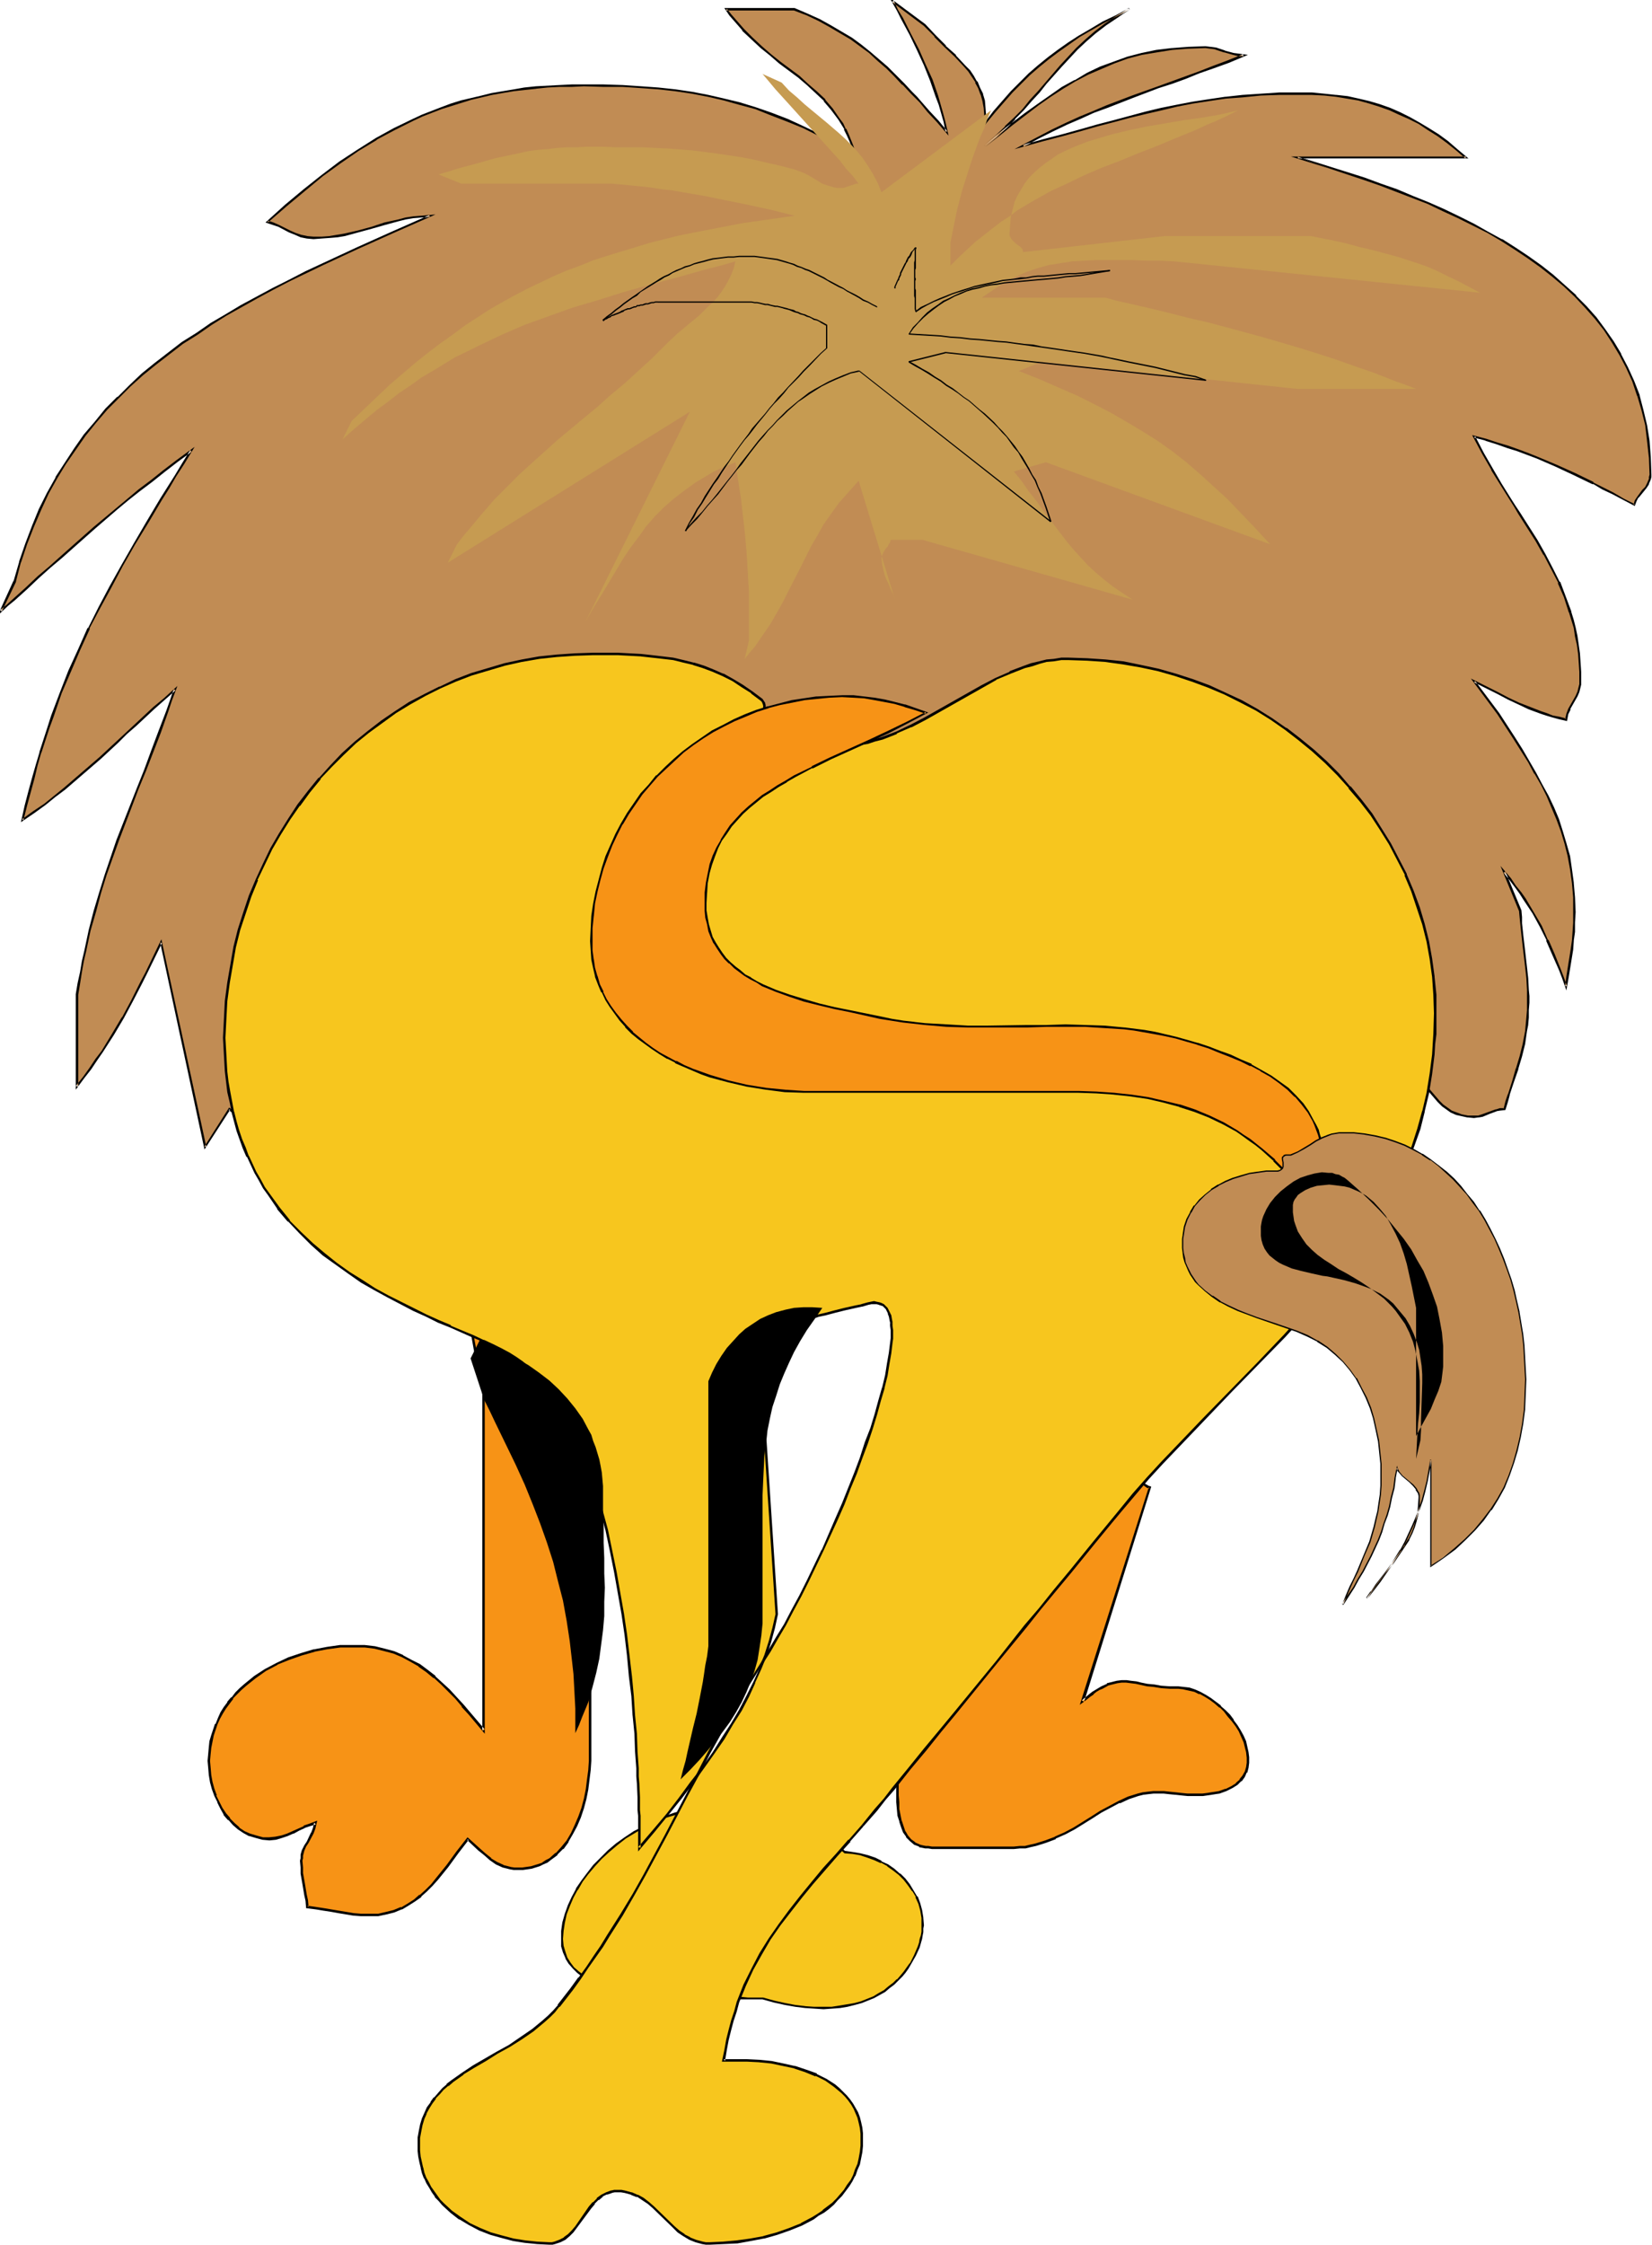 <svg xmlns="http://www.w3.org/2000/svg" fill-rule="evenodd" height="588.515" preserveAspectRatio="none" stroke-linecap="round" viewBox="0 0 2682 3642" width="433.426"><style>.brush1{fill:#f7c61e}.pen1{stroke:none}.brush2{fill:#000}.brush3{fill:#f79316}.brush4{fill:#c18c54}</style><path class="pen1 brush1" d="m1372 3005 13 1 12 2 12 4 11 4 11 5 10 6 10 6 9 8 8 8 8 9 6 10 6 10 4 10 3 12 2 12 1 12v5l-1 5-1 6-1 6-2 7-2 6-6 13-7 14-4 7-5 7-6 6-6 7-6 6-8 6-7 5-9 6-9 4-9 5-11 3-10 3-12 3-12 2-13 2h-29l-15-1-16-3-16-3-18-4-19-5h-52l-7-1h-11l-5-1h-4l-7-1-5-1-5-1-4-1-6-1-7-1-4-1h-10l-6-1h-24l-11-1h-36l-12-1-11-2-12-2-11-2-11-4-11-4-10-4-9-6-9-6-7-7-6-8-5-8-4-10-3-10-1-11 1-13 2-14 4-13 4-14 6-13 7-13 9-14 9-12 10-13 12-12 12-12 13-10 14-11 15-9 15-9 17-8 17-7 17-6 18-5 18-4 19-2 19-1h20l19 1 21 3 20 5 20 6 21 8 20 10 21 12 20 14 10 7 10 8z"/><path class="pen1 brush2" d="m1371 3007 13 1 12 2 12 4 11 4 11 5v-1l11 6h-1l10 7 9 7 8 8 7 9 7 10v-1l6 10h-1l5 11 3 11 2 12v22l-1 6-2 6-1 6-2 6-6 14-7 14v-1l-5 7-5 7-5 6-6 7v-1l-6 6-8 6-7 6-9 5-8 5-10 4-10 4-11 3-12 2-12 2-13 2h1-29l-15-1h1l-17-2-16-3-18-4-18-5h-25l-10-1h-25l-6-1h-10 1l-5-1-7-1-5-1-4-1-5-1-5-1h-1l-7-1h1-5l-4-1h-12l-7-1h-52l-12-1-12-1h1l-12-1-11-2-12-3-11-3-10-4-10-5-9-5-9-7-7-6-6-8-5-8-3-9-3-10-1-11 1-13 2-13 3-14 5-13 6-14 7-13v1l8-14 9-12 11-13 11-12 12-11 13-11 14-11 15-9 15-9 16-8v1l17-8 17-5 18-5 19-4 18-3 19-1h20l19 2 20 3 21 5 20 6 20 8 20 10v-1l21 12 20 14 10 7 10 9 2-3-10-8-10-8-20-14h-1l-20-11v-1l-21-10-20-8-21-6-20-4-20-3h-1l-19-2h-20l-19 1-19 3-18 3-19 5-17 6-17 7-16 9-16 8-15 10-14 10-13 11-12 12-12 12-10 13-9 12-9 13v1l-7 13-6 13-5 14-4 14-2 14v25l3 10 4 9v1l5 8 7 8 7 7 9 7 10 5 9 5 11 4 11 3 12 3 11 2 12 2 12 1h56l8 1h13l6 1h4l4 1h7l5 1 5 2 5 1 5 1h7-1l5 1h5l5 1h13l9 1h43l18 5 18 4 17 3 16 2 15 1 15 1 14-1 13-1 12-2 12-3 11-3 10-4 10-4 9-5 9-5 7-6 8-6 6-6 7-7 5-6 5-7 4-7 8-14 6-13 2-7 2-7 1-6 1-5v-6l1-5-1-12v-1l-2-12-3-11-4-11h-1l-6-10-6-10-7-9-8-8h-1l-9-8-10-7-11-5v-1l-10-5-12-4-12-3-12-2-13-2 1 1-2 3z"/><path class="pen1 brush3" d="m746 2026 3 17 2 16 2 15 2 15 4 28 4 28 5 27 5 28 2 14 4 15 3 15 3 17v547l-23-28-11-13-11-12-11-12-12-12-12-10-12-10-12-9-14-8-13-7-15-6-15-4-16-4-16-2h-40l-21 3-21 4-21 6-20 7-19 8-19 10-17 12-16 13-7 7-7 7-7 7-6 8-6 8-5 8-5 9-4 9-3 9-3 10-2 10-2 10-1 10-1 11 1 11 1 12 2 11 3 12 4 10 4 11 5 10 6 9 7 9 7 8 8 7 9 5 9 5 10 3 11 3h11l11-1 10-2 9-3 9-4 9-4 9-5 9-3 9-3-2 9-3 7-8 15-3 6-4 7-2 8v5l-1 4 1 11v9l3 18 3 17 2 10 1 10 14 2 13 2 12 2 12 2 11 2 12 2 13 1h28l13-3 13-3 12-5 10-6 11-6 10-8 9-8 9-10 9-9 16-21 17-22 16-23 19 18 9 8 9 8 10 6 11 5 11 3 7 1h13l7-1 8-1 12-4 6-3 7-3 5-4 10-8 10-10 8-11 8-12 6-13 6-14 5-14 4-16 3-15 2-15 2-16 1-15v-632l-4-21-5-20-7-19-8-18-9-17-11-15-12-15-13-13-14-13-16-11-16-10-18-8-18-7-19-5-21-4-21-3z"/><path class="pen1 brush2" d="m744 2024 3 19 2 16 2 15 2 15 4 29 4 27 5 27 5 28 2 14 3 15 4 16 3 16v547l4-2-23-27-11-13-12-13-11-12-12-11-11-10v-1l-13-10-12-9-14-7-13-7-1-1-14-6-15-4-16-4-17-2h-40l-21 3-21 4h-1l-20 6-21 7-19 9-19 10-17 11-16 13-8 7-7 7-6 8h-1l-6 7v1l-6 8-5 8-4 9-4 10h-1l-3 9-3 9-3 10-1 10-1 11-1 11 1 11 1 12 2 12 3 11 4 11 5 10v1l5 10 5 9v1l7 8h1l7 8 8 7 9 6 9 5h1l10 3 11 3 11 1h1l10-1 10-3 9-3 9-4h1l9-5 9-4h-1l9-3 10-3-3-3-2 9-3 8v-1l-7 15-4 6-4 8-2 7v6l-1 4 1 11v10l3 17 3 18 2 9 1 12 16 2 12 2 13 2 11 2 12 2 12 2 13 1h28l14-3 12-3 12-5h1l10-6 11-7 10-7v-1l9-8 9-9 9-10 17-21 16-22 17-22h-3l18 17 10 8 9 8 10 7 11 5 12 3 6 1h15l7-1 7-1 13-4 6-3 7-3 5-4 11-8v-1l9-9h1l8-11v-1l7-12 7-13 6-14 5-15 4-15 3-15 2-16 2-16 1-15v-632l-4-21v-1l-5-20-7-19-8-18-10-17-10-15v-1l-12-15h-1l-13-13-14-13-16-10-16-10-18-8v-1l-18-7-20-5-20-4-24-3 2 4 21 3 20 4 19 5 19 7h-1l18 8 16 10 16 11h-1l15 12 13 13h-1l12 15 11 15 9 17 8 18 7 19 5 20v-1l4 21v632l-1 15-2 15-2 16-3 15-4 15-5 14-6 14-6 13-7 12-9 11-9 10v-1l-10 9-6 3-6 4h1l-6 2-13 4-7 1-7 1h-13l-7-1h1l-12-3h1l-11-5-10-6h1l-10-8-9-8-20-18-18 23-16 22-17 21-8 10-9 9-10 9v-1l-9 8-11 7-10 6v-1l-12 5-12 3-13 3h-28l-12-1-12-2-12-2-12-2-12-2-13-2-14-2 2 2-1-11-2-9-3-18-3-17v-9l-1-11 1-4v-5 1l2-8 3-7 4-6 8-15 3-8 3-13-13 5-9 3v1l-9 4-9 4-9 4-9 3-10 2-10 1h-11 1l-11-3-10-3-9-4-9-6h1l-8-7-8-8h1l-7-8-6-9-5-10-5-10h1l-4-11-3-11-2-11-1-12-1-11 1-11 1-10 2-10 2-10 3-9 3-9 4-9 5-9 5-8 6-8 6-8h-1l7-7 7-7 8-7 15-12 17-12 19-10h-1l20-8 20-7 21-6h-1l21-4 22-3h-1 40l16 2 16 4 15 4 14 6 13 7 14 8h-1l13 9 12 10v-1l12 11 11 11 12 12 11 13h-1l12 13 26 31v-553l-3-16-3-15-4-15-2-15-5-27-5-28-4-27-4-28-2-15-2-15-2-16-3-17-2 2-2-4z"/><path class="pen1 brush3" d="m1757 2760 7-5 5-4 5-4 5-3 5-3 5-3 9-5 8-2 8-2 7-1h7l8 1 8 1 9 2 10 2 10 1 12 2 14 1h14l9 1 9 2 8 2 9 4 9 4 8 5 8 6 8 7 7 7 7 8 6 8 6 8 6 8 4 9 4 9 2 9 2 8 1 9v8l-1 8-2 7-4 7-5 7-6 6-8 5-10 4-11 4-6 1-6 1-7 1-7 1h-25l-10-1-9-1-10-1-10-1h-17l-8 1-8 1-8 2-16 5-15 7-15 7-15 9-14 8-29 18-15 8-16 8-15 6-17 5-8 2-9 2h-8l-10 1h-133l-6-1h-5l-5-1-4-1-8-4-7-5-5-7-5-7-3-8-3-9-2-10-2-10-1-11v-77l3-17 4-16 4-16 6-15 7-14 8-14 9-13 9-13 10-13 10-13 11-13 21-27 11-14 10-14 14-21 13-21 12-22 12-22 11-22 11-22 11-21 11-20 13-18 6-9 7-9 7-7 7-8 8-7 8-6 9-6 9-5 9-4 10-4 11-3 11-2 12-1 13-1 4 1 4 1 4 1 3 2 6 6 6 6 5 7 6 6 6 6 4 2 4 1-110 347z"/><path class="pen1 brush2" d="m1753 2766 12-9 5-4 6-4h-1l5-4 5-3 5-2 9-5h-1l8-2 8-2 7-1h7l8 1 8 1 9 2 9 2 11 1 12 2 14 1h14l9 1h-1l9 2 9 2 8 4v-1l9 5 8 5 8 6 8 7v-1l7 7 6 8 7 8 6 8 5 8 4 9 4 9 2 8 2 8 1 9v8l-1 7-2 7-4 7-5 6h1l-7 6h1l-8 5-10 5 1-1-11 4-6 1-7 1-6 1-8 1h1-25l-10-1-9-1-10-1-9-1h-18l-9 1-8 1-8 2-16 5-15 7-15 8-15 8-14 9-29 18-15 8-16 7h1l-16 6-16 5-9 2-8 2h-8l-10 1h-133l-6-1h-5 1l-5-1-4-1-9-4h1l-7-5 1 1-6-7-4-7v1l-3-9-3-9v1l-2-10-2-10v-11l-1-11v-47l1-19v1l2-17 4-17 4-15 6-15 7-14 8-14 9-13 9-13 10-13 10-13 10-13 22-27 11-14 10-14 14-21 13-21 12-22 11-22 11-22 11-22 11-21 12-20 12-18 7-9 6-8 7-8 8-7 7-8v1l9-6h-1l9-6 9-5h-1l10-4 10-4 11-3h-1l12-2 11-1 13-1 4 1 4 1v-1l3 2 3 2 6 5 5 7 5 6h1l5 7 7 5 4 3 4 1-1-2-112 353 7-5 109-349-6-2h1l-4-2-6-5-6-6h1l-5-7-6-7-6-5-4-2-4-2-4-1h-1l-4-1-13 1-12 1-11 2h-1l-10 3-10 4-10 5-9 5-9 5-8 6v1l-8 7-7 7-8 8-7 8-6 9v1l-12 18-12 20-11 21-11 22-11 22-12 22-11 22-14 21-13 21-11 14-11 14-21 26-11 13-10 13-10 13v1l-9 13-8 13-8 14-7 14-1 1-6 15-4 15-4 17-3 17v77l1 11 1 11 3 9v1l3 9 3 8 5 7v1l6 6 7 6 8 3v1l5 1 5 1h5l6 1h133l10-1h9l8-2 9-2 16-5 16-6v-1l16-7 15-8 29-18 14-9 15-8 15-8v1l15-7 15-5 8-2 8-1 9-1h-1 17l9 1 10 1h1l9 1 10 1h25l7-1 7-1 6-1 7-1 11-4 10-5 8-5 6-6h1l5-7 3-7h1l2-8 1-8v-9l-1-8-2-9-2-9-4-9-5-9-5-8-6-8v-1l-6-8-7-7-8-7v-1l-8-6-8-6-8-5-9-5-9-4-9-3-9-1-9-1h-14l-14-1-11-2-11-1-10-2-8-2-9-1-7-1h-8l-8 1-8 2-8 2v1l-9 4-5 3-5 3-5 3-5 4-6 5-6 5 4 2-7 5z"/><path class="pen1 brush4" d="m1388 249-29-15-28-15-27-12-26-12-26-10-26-9-25-8-26-7-26-6-26-5-26-3-28-3-28-3-30-1-31-1h-52l-20 1-19 1-19 1-18 2-18 2-18 3-17 4-17 3-17 5-16 4-16 5-16 5-31 13-15 6-31 15-29 17-30 18-29 20-29 21-29 23-30 25-30 27 9 3 10 4 17 9 9 4 9 3 10 2 11 1h13l14-1 12-2 11-2 23-5 21-6 22-7 22-6 12-2 12-2 13-2 14-1-60 26-29 13-28 13-57 26-27 13-27 14-26 13-26 14-26 14-25 15-24 15-23 15-24 16-22 16-22 17-21 18-20 18-19 19-19 19-18 21-17 21-17 23-15 23-15 23-13 26-13 26-12 27-11 28-9 30-9 31-23 49 11-10 11-9 20-19 19-17 19-17 19-17 18-15 35-32 36-30 18-15 19-15 20-16 20-16 21-16 23-17-12 21-13 20-12 19-11 19-23 37-21 36-20 35-19 34-18 34-17 34-16 34-15 35-14 36-14 37-6 19-13 40-6 21-6 21-6 22-6 22-5 23 18-13 18-12 16-13 16-12 29-25 29-26 28-26 14-13 15-14 15-13 15-15 17-14 17-15-6 18-7 17-12 34-12 32-12 30-12 29-11 29-21 56-20 56-9 29-8 30-8 31-8 33-3 16-4 18-3 18-3 19v149l11-15 10-14 11-15 9-13 17-28 16-27 16-28 15-29 7-15 8-16 8-17 9-17 71 332 39-62 21 16 20 14 19 15 18 15 35 28 35 27 18 13 18 12 19 12 19 11 21 10 22 11 23 9 25 9 2-2 3-2 6-2 7-2 9-2 11-3 12-3 14-3 16-3 16-3 18-3 20-4 21-3 21-4 23-4 24-3 25-4 26-5 27-3 28-5 28-4 30-4 29-4 31-5 62-8 65-9 65-8 66-9 133-17 65-8 65-8 63-8 30-3 30-4 30-4 29-3 28-3 27-3 26-3 26-3 24-2 24-3 22-3 22-2 19-2 19-2 18-1 15-2 15-1 13-1 12-1h9l8-1h7l17 1 16 2 15 3 15 4 15 4 15 4 16 4 18 4-13 49v-159l12 17 12 17 11 17 5 7 6 7 7 7 6 6 7 6 7 4 8 4 9 3 10 1 10 1 7-1 6-1 12-4 11-5 6-1 7-1 4-11 4-12 6-22 7-20 6-20 5-20 4-21 1-11 1-11 1-12v-33l-2-19-1-18-4-35-2-17-2-19-1-10-1-11-26-62 10 11 8 12 8 11 8 11 13 21 12 22 11 22 10 24 10 25 5 13 6 14 2-17 2-15 5-28 2-15 1-14 1-15v-17l-1-24-1-23-3-23-4-21-5-20-6-20-7-20-8-19-9-18-9-19-10-18-11-19-11-19-13-19-12-20-14-20-39-52 20 9 18 9 18 9 16 9 18 7 18 7 10 3 10 3 11 3 11 3 2-10 3-7 8-14 3-7 4-7 2-8v-5l1-4-1-16v-15l-2-15-2-14-2-14-3-13-3-13-4-13-8-24-10-24-11-23-12-22-13-23-14-22-15-22-7-12-7-11-15-24-15-24-15-26-14-28 19 6 18 5 18 6 16 6 16 6 16 5 30 13 30 14 30 15 16 8 17 9 17 9 17 9 2-6 4-6 9-11 4-5 4-6 2-7 1-4v-32l-3-26-4-26-5-25-7-23-9-23-9-22-11-22-13-20-13-20-15-19-16-18-16-17-18-17-19-16-19-15-21-15-21-14-22-14-23-13-23-13-24-12-25-11-25-11-25-11-26-10-26-10-27-9-53-18-54-16h273l-15-13-15-12-15-11-16-11-15-9-16-9-16-7-16-7-16-6-17-5-18-4-18-4-18-3-19-1-20-2h-53l-15 1-15 1-30 2-27 3-27 3-27 5-25 4-26 6-25 6-26 7-26 6-27 8-28 8-29 7-31 9-32 8 25-13 23-11 23-11 22-10 22-9 21-9 42-16 42-16 21-7 22-8 23-8 23-9 24-9 25-10-8-1-8-1-15-5-15-4-8-2h-36l-26 2-25 4-25 5-23 6-22 7-21 9-21 10-21 11-20 12-20 13-20 14-21 15-21 16-22 17-22 18 18-14 16-15 14-15 14-14 13-15 12-14 12-14 24-28 13-14 13-14 15-13 15-13 17-13 18-13 10-6 10-6-22 11-20 11-20 11-19 11-17 12-17 11-16 12-16 13-15 13-14 15-15 14-13 16-14 16-14 17-14 19-14 19 1-3 1-4 4-6 8-10 5-5 4-6 2-7 1-3v-17l-2-11-3-11-4-10-5-10-6-9-6-9-7-8-15-16-17-16-16-17-17-17-52-39 8 14 8 14 6 13 7 13 13 25 11 24 10 25 9 26 4 13 4 14 4 15 4 16-15-17-14-16-14-16-7-7-7-8-13-14-14-13-13-13-14-13-14-12-15-11-15-11-17-11-17-10-18-9-19-9-21-9h-111l6 9 7 8 14 16 15 15 15 13 15 13 15 12 31 24 14 12 14 12 14 14 12 14 11 16 5 8 5 9 4 9 5 9 3 11 4 10z"/><path class="pen1 brush2" d="m1386 250 2-2-28-16-28-14-27-13-26-12-26-10-26-9-26-8-25-6-26-6-26-5-27-4-28-3-28-2-30-2-31-1h-52l-20 1-19 1-19 1-19 2-17 3-18 3-18 3-16 4-17 4-17 4-16 5-16 6-31 12-15 7-31 15-29 16-30 19-29 19-29 22-29 23-30 25-32 29 12 4 9 3 17 9 10 4 9 4 10 2 11 1 13-1 14-1 12-1 12-2 22-6 22-6 21-6 22-6 12-3 12-2 13-1 14-1-1-3-59 26-29 13-29 13-56 26-28 13-27 14-26 13-26 14-26 14-25 15-24 14-23 16-24 15-22 17-22 17-21 17-20 19-19 19h-1l-19 19-17 21-18 21-16 23-15 23-15 23v1l-14 25-13 26-11 27-11 29-10 29v1l-9 31v-1l-26 57 17-16 11-9 20-18 19-18 19-17 19-16 18-16 35-31 36-31 18-15 19-15 20-15 20-16 22-17 22-16-2-3-13 21-12 20-12 19-12 19-22 37-21 36-20 35-19 34-18 34-17 34h-1l-15 34-16 35-14 36-14 37-6 19-13 40v1l-6 20-6 21-6 22-6 23-6 27 22-15 18-13 16-13 16-12 29-25 29-25 28-26 14-14 15-13 15-14 15-14 17-15 17-15-3-2-6 18-6 17-13 34-12 32-11 30-12 30-11 28-22 56-19 56-9 29-9 30-8 31-7 33-4 17-3 18-4 18-3 18v155l14-19 11-14 10-15 9-13 18-28 16-27 15-28 15-29 8-16 24-49-3-1 72 336 42-65-3 1 21 15 20 15 19 15 18 14 35 28 35 27 18 13 18 12 19 12 19 11h1l20 11 22 10 23 10 26 9 3-2h-1l4-2 6-2 7-2 9-3 10-2 13-3 13-3 16-3 17-3 18-4 19-3 21-4 22-3 23-4 24-4 25-4 26-4 27-4 27-4 29-4 29-4 30-4 30-5 63-8 64-9 65-9 66-9 133-16 66-9 64-8 63-7 31-4 30-3 29-4v-3l-30 3-30 4-31 4-62 7-65 8-66 8-132 17-66 9-66 9-64 8-63 9-30 4-30 5-29 4-28 4-28 4-27 4-26 4-25 4-24 4-23 3-22 4-20 3-20 4-18 3-17 4-15 3-14 3-12 2-11 3-9 2-8 3-5 2-4 2-2 2 1-1-24-8-24-10-21-10-21-10-19-12-19-12-18-12-18-13-35-26-35-29-18-14-19-15-20-15-22-16-40 63 3 1-73-337-26 54-8 15-15 30-15 28v-1l-16 27-17 28-10 13-10 15-10 14-12 15 4 1v-149l3-18 3-19 3-17 4-17 7-33 9-31 8-30 9-29 20-56 21-55 11-29 12-29 12-31 12-31 12-34 6-18 9-24-22 20-17 14-15 14-15 14-15 14-14 13-28 26-29 25-29 25-16 13-16 13-18 12-18 13 2 2 6-24 6-22 6-22 5-21 6-21v1l13-40 7-19 13-38 15-35 15-35 16-35h-1l18-34 18-33 18-34 20-35 22-36 22-37 12-19 11-19 13-20 17-28-30 22-21 16-20 16-20 15-19 16-18 15-36 30-35 31-18 16-19 17-19 16-19 18-20 18-11 10-11 9 3 2 23-48v-1l8-31v1l10-30 11-28 12-28 12-26 14-25 14-23 16-23 16-23 17-21 18-21 19-19 19-19 20-18 21-17 22-17 22-17 24-15 23-16 24-15 25-14 25-14 26-14 27-14 27-13 27-13 56-26 29-13 29-13 68-30-23 2-13 1-13 2-11 3-23 5-21 7-22 6-22 5-12 2-12 2h1l-14 1h-13l-11-1h1l-10-2-9-3-9-4-18-9-9-4-9-3v3l30-26 30-25 29-24 29-21 29-20 30-18h-1l30-16 30-15 15-7 31-12 16-5 16-5 16-5 17-4 17-4 17-3 18-3 18-2 19-2h-1l19-2 19-1h20l20-1 32 1h31l30 2 28 2 27 3 27 4 26 5 26 6 25 7 26 7 25 10 26 10 27 11 26 13 28 14 32 18-4-3zm420 1587 29-3 28-3 27-3 27-3 25-3 24-3h1l23-2 23-3h-1l22-2 20-2 18-2 18-1 16-2h-1l15-1 13-1 12-1 9-1h15l17 1 16 2 15 3 15 3 14 5 16 4 16 4 17 4-1-2-13 49h3v-159l-3 1 13 17 12 17 10 17 6 7 6 7 6 7 1 1 6 6 7 5 7 5 9 4 9 2 9 2h1l10 1 7-1h1l6-1 12-5 11-4h-1l6-1 9-1 4-13 3-11v-1l7-21 7-20v-1l6-20 5-20 3-21 2-10v-1l1-11v-12l1-12v-11l-1-10-1-19-2-18-4-35-2-17-2-19v-10l-1-11-26-63-3 2 9 11 9 12 8 11 7 11 14 21 12 22 11 22h-1l10 23 11 25 5 13 7 20 4-23 7-43 1-14v-1l2-14v-15l1-17-1-24-2-23v-1l-3-22-3-21-6-21-6-20-6-19-8-19-9-19-10-18-10-19-11-19-11-19-12-19-13-20-13-20-39-52-2 2 20 10 18 9 17 9 17 8 17 8 19 7 9 3 10 3 11 3 13 3 2-11 4-8h-1l8-14 4-7 3-7 2-8 1-4v-21l-1-15-1-15-2-14-2-14-3-14-3-12-4-13v-1l-9-24-9-24h-1l-11-22-12-23-13-23-14-22-14-22-8-12-7-11-15-24-14-24-15-26-14-27-2 2 19 5h-1l19 6 17 6 16 5 16 6 16 6 30 13 30 14 31 15v-1l15 9 17 8 17 9 19 10 3-8 3-6v1l9-11 4-5 4-6v-1l3-7 1-4v-4l-1-28-2-27-4-25-6-25-6-23v-1l-9-23-10-22-11-21v-1l-12-20-14-20-14-19-16-18-17-17v-1l-18-16-19-17-19-15-21-15-21-14-22-14h-1l-22-12-23-13-24-12-25-12-25-11-25-10-26-11-26-9-27-10-54-17-54-17 53 20 54 18 26 9 26 10 26 10 26 10 25 12 24 11 24 12 24 12 22 13 22 14 21 14 21 15 19 15 19 16 18 17 16 17 16 18 15 19 13 20 12 20 11 21 10 22 8 24v-1l7 24 6 24 3 26 3 27v-1l1 28-1 4v3l-3 7-3 6-5 5-8 11-4 6-2 7 2-1-18-9-17-10-16-8-16-8v-1l-31-15-29-13-31-13-15-6-16-6-17-6-17-5-18-6-23-6 16 30 15 26v1l15 24 15 24 7 11 7 12 14 22 14 22 13 23v-1l12 23 12 23h-1l10 23 8 25v-1l4 13 4 13 2 14 3 13 2 15v-1l1 15 1 15v20l-1 4-2 8-3 7-4 7-8 14-3 8-2 9 2-1-11-3-11-2-10-4-9-3-18-7-18-7-17-8-17-9-18-9-26-13 43 58 13 20 13 20 12 19 12 19 10 19v-1l11 19 9 18 8 19 8 19 7 19 6 20 5 20 4 22 3 22 2 23v41l-1 15-1 14-2 14-7 44-2 16h3l-5-14-5-13-10-25-10-23h-1l-10-23-13-22-13-22-7-10-9-11-8-12-17-20 30 73v-1l1 11 1 10 2 19 2 18 4 34 2 18 1 19v33l-1 12-1 11-1 11-4 21-5 20-6 20v-1l-6 21-7 22v-1l-4 12-3 12 1-1h-7l-6 2h-1l-11 4-11 4-6 2h-17l-10-2-8-3-8-3-7-5-7-5-6-6-6-7-6-7-6-7-11-17-12-17-15-21v176l17-62-19-4-17-4-15-5-14-4-15-4-15-3-16-2h-33l-9 1-12 1-13 1-15 1-16 1h1l-18 2-19 2-20 2h1l-22 2-22 2-24 3-24 2-26 3-26 3-28 3-28 3-28 4v3z"/><path class="pen1 brush2" d="M2107 254v3h277l-18-15-15-13-15-11-16-10-15-9-16-9-16-8-16-7-17-6-17-5-17-4-18-4-18-2h-1l-19-2-20-2h-53l-30 2-30 2-27 3h-1l-27 4-26 4-26 5-25 5-25 6-26 7-26 7-27 7-28 8-29 8-31 8-32 9 1 3 24-13 24-12 23-11 21-9 22-10 22-8 41-16 42-16 22-7 22-8 22-9 23-8 25-9 31-13-15-2-8-1-15-4h1l-15-5h-1l-7-1h-1l-8-1-28 1-26 2h-1l-25 3-24 5-23 6-22 8-22 8-21 10-20 12h-1l-20 11-20 14-20 14-21 15-21 16-22 17-22 18 2 3 18-15 16-15 14-14v-1l14-14 13-15 13-14 11-14 25-28 13-14 13-14-1 1 15-14 15-13 17-13 18-12 10-7 10-6-1-3-22 12-21 10-20 12-19 11-17 11-17 12-16 12-16 13-15 13-14 14-1 1-14 14-14 16-14 16-13 17-14 19-14 19 3 2 1-4v1l1-4 3-6 9-10 4-5 4-6 3-7 1-4v-4l-1-13-1-12-3-10v-1l-5-10-4-10h-1l-5-9-6-9-8-8-15-16v-1l-17-15h1l-17-17-16-17-1-1-58-43 12 21 7 14 7 13 7 13 12 25 11 24 10 25 9 26 5 13 4 14 4 14 3 16 3-1-14-17-15-16-14-16-6-7-8-8-13-14-14-14-13-13-14-12-14-12-15-12-15-11-17-10-17-10-18-10-20-9-21-9h-114l8 12 7 8 14 16v1l15 14 15 14 15 12 15 13 31 23 14 12 14 13 14 13h-1l12 14 12 16 5 8 5 8h-1l5 10 4 9 4 10 3 11 4 3-4-15-4-10-4-10-4-9h-1l-4-9-6-8-11-16-12-14v-1l-14-13-14-12-14-13-31-23-15-12-15-13-15-14-14-14-14-16-7-8-7-9-1 3h111-1l21 8 19 9 18 10 17 10 17 10 15 11 15 11 14 13 14 12 13 13 13 14v-1l14 15 7 7 7 7 13 16 15 16 19 22-5-22-4-15-4-14-4-14-9-26-11-24-11-25-13-25-6-12-7-14-8-13-7-15-3 2 52 39 17 17v1l16 16 17 16 15 16 7 8 6 9 6 9h-1l5 9 4 11v-1l3 11 2 11 1 13-1 4v-1 4l-3 6-4 6-4 5-9 10-3 7-2 3-2 12 18-26 14-19 14-17 14-16 14-16 14-14 14-14 15-13 16-13 16-12 17-12 17-12 19-11 19-11 21-11 22-11-2-3-10 7-10 6-18 12-17 13-15 13-15 14-13 14-13 14-24 28-12 14-13 14-12 15-14 14-15 14h1l-16 15-18 15 2 3 23-18 21-17 21-16 21-16 20-14 20-13 20-12 21-11 21-9 21-9 22-8 23-6 24-4 25-4 26-2 28-1 8 1 8 1h-1l15 5h1l14 4 8 2h9l-1-3-25 10-24 9-23 9-22 8-22 8-22 8-42 15-42 16-21 9-22 9-22 10-23 11-23 12-38 20 47-13 31-8 29-8 28-8 27-7 26-7 25-6 26-6 25-6 26-5 26-4 27-4 27-2 30-3 30-1h53l20 1 19 2 18 3 18 3 18 5 16 5 17 6 15 7 16 7 16 8 15 10 16 10 15 11 15 12 15 13 1-3h-284l64 20-53-20z"/><path class="pen1 brush1" d="m1250 1185-4-1-2-1-2-2-1-3-1-3v-11l1-9v-11l-1-3-2-3-2-2-15-13-16-10-15-10-16-8-16-7-16-6-16-5-16-4-17-4-17-2-17-2-18-2-19-1-19-1h-40l-30 1-29 2-29 3-28 5-28 6-27 8-26 8-26 10-26 11-24 12-25 14-23 14-22 16-22 17-21 17-20 18-19 20-19 20-18 21-16 22-16 23-14 24-14 24-13 25-11 26-11 26-9 27-9 28-7 28-5 28-5 29-4 30-1 20-1 20-1 20 1 18 1 18 1 18 2 17 3 17 3 16 3 16 4 15 4 15 5 15 5 14 6 13 6 13 7 13 6 12 8 13 7 11 16 22 17 21 18 19 19 18 20 17 20 16 21 14 21 14 20 13 22 12 21 11 21 10 20 10 20 9 20 8 18 8 18 8 17 8 15 7 14 7 13 7 11 7 10 7 9 7 9 9 9 9 8 9 8 11 8 10 7 12 7 12 7 12 7 13 6 13 7 14 6 14 11 30 10 31 9 32 9 33 7 34 7 34 6 34 6 35 5 34 4 34 4 33 3 32 2 31 3 30 1 29 2 27v13l1 12v11l1 11v21l1 9v52l23-27 22-27 21-26 19-25 18-25 17-24 16-23 15-24 13-22 12-23 11-22 9-22 9-22 7-22 6-22 5-23-25-380 3-9 4-10 6-16 3-7 3-7 3-6 4-5 7-10 8-9 8-6 9-6 10-5 11-4 12-4 13-3 15-4 16-4 19-4 9-2 10-3 5-1h9l4 1 3 1 4 2 5 5 2 4 2 4 2 4 1 5 1 6v5l1 7v14l-1 7-2 16-3 18-3 19-5 20-6 21-6 22-7 23-8 23-9 24-9 25-10 25-10 25-11 25-23 50-24 50-12 24-12 24-13 23-12 22-13 21-13 20-12 19-12 19-11 19-10 18-21 36-19 34-18 35-18 33-33 65-35 65-18 32-20 33-21 33-11 18-12 17-11 17-13 18-13 17-14 19-7 9-8 9-8 8-8 7-18 15-19 13-19 12-20 12-19 11-19 11-18 11-17 13-7 6-8 7-7 7-6 7-6 8-5 8-4 9-4 9-3 10-2 10-2 11v21l1 9 2 9 2 9 2 8 3 9 4 7 5 8 4 7 5 7 5 7 6 6 13 12 15 11 15 9 17 9 17 7 19 5 18 5 19 3 20 2 20 1h4l5-1 8-3 8-4 7-5 6-7 6-7 22-31 6-8 6-6 7-5 8-4 8-3 5-1h10l6 1 11 3 10 4 9 5 9 6 8 8 32 31 8 7 9 7 10 5 9 4 11 3 6 1h6l22-1 22-1 22-4 22-4 21-6 21-7 19-8 19-10 8-5 9-6 7-6 8-7 7-6 7-7 6-8 5-8 5-8 5-8 3-9 4-10 2-9 2-10 1-11v-20l-1-9-2-8-2-8-3-8-4-7-4-7-4-7-6-6-5-6-6-6-7-5-14-9-16-8-17-7-18-6-18-4-20-4-19-2-20-1h-38l3-17 3-16 4-16 4-16 5-15 4-14 11-28 13-26 13-25 15-24 15-23 17-23 18-22 19-23 19-22 20-23 21-24 21-24 22-26 14-17 14-17 27-32 25-31 25-30 24-29 23-29 45-56 46-56 24-29 24-29 24-31 26-32 14-16 13-17 14-16 15-18 22-26 23-26 22-25 23-25 46-47 44-46 44-44 42-44 21-22 20-22 19-22 19-23 18-22 17-23 16-23 16-24 15-24 14-25 12-26 12-26 10-27 10-27 7-29 7-30 5-30 4-32 1-17 1-16 1-17v-17l-1-30-2-29-4-29-5-29-7-27-9-28-9-27-11-26-12-25-13-25-15-24-16-24-17-22-18-22-19-20-20-20-21-19-21-18-23-17-23-16-24-15-25-14-26-13-26-11-27-10-27-9-28-8-29-6-28-6-29-3-30-2-30-1h-12l-12 2-12 1-12 3-12 4-11 3-24 9-23 11-23 12-92 52-23 12-24 11-23 9-12 3-11 4-13 2-11 2-13 1-12 1-7-1h-8l-14-3-13-4-13-5-13-5-13-4-14-3-8-1h-7z"/><path class="pen1 brush2" d="m1250 1183-3-1v1l-2-2 1 1-2-2-1-2v-3l-1-3 1-8v-20l-1-4-2-3-2-3-16-12-16-11-15-9-16-9h-1l-16-7-15-6-16-5h-1l-16-4-17-4-17-2-17-2-18-2-19-1-19-1h-40l-30 1-29 2-29 3-28 5-28 6-27 8-27 8-26 10-25 12h-1l-24 12-25 13-23 15-22 15-22 17-21 17-21 19-19 20-18 20h-1l-17 21-17 22-15 23-15 24-14 24-12 25-12 26-11 26-9 27-9 28-7 28-5 29-5 29-4 30-1 20-1 20-1 20 1 18 1 18 1 18 2 17 2 17 4 17 3 15v1l4 15 4 15 5 14 5 14 6 14h1l6 13 6 13 7 12 7 13 8 11 15 22v1l17 20h1l18 19 19 19 19 17 21 15 21 15 20 14 21 12 22 12 42 22 20 9 20 10 20 8 18 8 18 8 17 7 15 8 14 7 13 7 11 7 10 6h-1l10 8 9 8 8 9 8 9 8 11 8 11v-1l7 12 8 12 7 12 6 13 7 13 6 14 6 14 11 30 10 31 9 32 9 33 7 33 7 35 6 34 6 34 5 34 4 34 3 33 4 32 2 32v-1l3 30 1 29 2 27v13l1 12 1 22v21l1 9v58l27-32 22-27 21-26 19-25 18-25 17-24 16-23 14-24 14-22 12-23 10-22v-1l10-22 9-22 7-22 6-22 5-23-25-380v1l4-10 3-9 6-16h-1l4-7 3-7 3-6 3-5 8-10h-1l8-8 8-7 9-5 10-5 10-4 13-4h-1l14-3 15-4 16-4 18-4 9-2h1l10-3 5-1h8l4 1h-1l4 1h-1l4 1 5 5 2 4 2 4-1-1 2 5 1 5 1 5h4v-1l-1-5-1-6-2-4-2-4-2-4-6-6-4-2-3-1-5-1-4-1-5 1-5 1-11 3h1l-10 2-18 4-16 4-15 4-13 3h-1l-12 4-11 4v1l-10 4-9 6h-1l-8 7-8 9-7 9v1l-3 5-4 6v1l-3 7v-1l-3 7v1l-7 16-3 9-3 10 25 380-5 22-6 22-7 22-9 22h1l-10 22-11 22-12 23-13 22-15 23-15 24-17 24-19 24-19 26-20 26-22 26-24 28 4 1v-52l-1-9v-21l-1-22-1-12v-13l-2-27-1-29-3-30-2-31-3-32-4-34-4-34-5-34-6-34-6-34-7-34-7-34-9-33-9-32-10-31-11-30-6-14v-1l-7-14-6-13-7-13-7-12-7-12-8-12-7-11-9-10-8-10-9-9-9-8-9-8-10-7-11-7-13-7-14-7-15-7h-1l-17-8-17-7-19-8v-1l-19-8-20-9-20-10-42-21-22-12-20-13-21-13-21-15-20-16-19-16-19-18-19-19h1l-17-21-16-22-8-11-7-13-7-12-6-13-6-13v1l-5-14-6-14-5-15-4-14-4-16v1l-3-16-3-16-3-17-2-17-1-18-1-18-1-18 1-20 1-20v1l1-20 4-30 5-29 5-29 7-28 9-27 9-27 11-27h-1l12-25 12-25 14-24 15-24 16-23v1l16-22 18-22h-1l19-20 19-19 20-19 21-17 22-16 22-16 23-14 25-14 24-12 25-11 26-10 27-8 27-8 27-6 29-5 28-3 29-2 30-1h40l19 1 19 1h-1l18 2 18 2 17 2 16 4 17 4h-1l16 5 16 6 16 7 16 8 15 10 16 10h-1l16 12 2 2 1 3v-1l1 4v-1 4-1 8l-1 9v12l1 3 1 3 3 3 3 2h4v-4z"/><path class="pen1 brush2" d="M1445 2146v5l1 7v14-1l-1 8-2 16-3 17-3 19-5 21v-1l-6 21-6 22-7 23-9 23-8 25-9 24-10 25-10 25-11 25-22 51v-1l-24 50-12 24-13 24-12 23-13 21-13 22-12 20-12 19-12 19-11 19-11 18-21 36-19 34-18 35-17 33-34 65-35 65-18 32-20 33-21 33-11 18-11 16-12 18-13 18v-1l-13 18-14 18-7 9h1l-8 9-8 8-9 8-17 14-19 13-19 13-20 11-19 11-19 11-18 12-17 12-8 6v1l-7 6-7 8-6 7h-1l-5 7v1l-6 8-4 9-4 9-3 10-2 10-2 11v22l1 9 2 10 2 8v1l2 8 3 8 1 1 3 7 5 8 4 7 5 7v1l6 6 6 7 13 12 14 11h1l15 9 17 9 18 7 18 5 19 5 19 3 20 2 20 1h5l4-1 9-3 8-4 7-6 6-6 6-8 23-31 6-7h-1l7-7v1l7-6h-1l8-4-1 1 9-3h-1l5-1h10l6 1 11 3h-1l10 4v-1l9 6 9 6 8 7 32 31 8 8 9 6 10 6 10 4 11 3 6 1h6l22-1 22-1h1l22-4 21-4h1l21-6 20-7 20-8 19-10 8-6 9-5 8-6 8-7 6-7 7-7 6-8 6-8 5-8 4-8 1-1 3-9 4-9 2-10 2-10 1-10v-21l-1-9-2-9-2-8-3-8-4-7-4-7-5-7-5-6-6-6-6-6-7-6-14-9-16-8v-1l-17-6-18-6h-1l-18-4-19-4-20-2-20-1h-38l2 3 3-18 3-16 4-16 4-15 5-15 4-15 11-27 12-26 14-25 14-24 16-23 17-22 18-23 18-22 20-23 20-23 21-23h-1l22-25-3-2-21 24h-1l-20 23-21 23-19 23-18 22-18 23-17 23-16 23-15 24-13 25-13 26-11 28-4 15-5 15-4 15-4 16-3 17-4 19h41l20 1h-1l20 2 19 4 19 4h-1l18 6 17 7v-1l16 8 14 10 6 5 6 5 6 6 5 6 5 7 4 7 3 7 3 7 2 8 2 9 1 9v-1 20l-1 10-2 11-2 9-4 9-3 9-4 8-6 8-5 8-6 7-6 7-7 7-8 6-8 6h1l-9 6-8 5-19 10h1l-20 8-20 7-22 6h1l-22 4-22 3-22 2-22 1h-6l-5-1-11-3-10-4h1l-10-5h1l-9-6-8-7-33-32-8-7-9-7-9-5h-1l-9-4h-1l-11-3-5-1h-12l-4 1h-1l-8 3-8 4-7 5v1l-6 6h-1l-6 7-22 32-6 7-6 6-7 5h1l-8 4-8 3-4 1h-4l-20-1-19-2-19-3-19-5-18-5-17-7-17-8-15-10-14-10-13-12-6-6-5-7-5-7-5-7-4-8-4-7-3-8-2-9v1l-2-9-2-9-1-10v1-21l2-11 2-10 3-10 4-9-1 1 5-9 5-8 6-8h-1l7-7 6-7 8-7v1l8-7 17-12h-1l18-11 19-11 19-12 20-11 19-12 19-13 18-15 9-8 8-8 7-9h1l7-9 14-18 13-18 12-18 12-17 12-17 11-18 21-33 19-33 18-32 35-65 34-65 18-33 18-35 19-34 20-36 11-18 11-19 12-19 12-19 13-20 12-21 13-22 12-23 13-24 12-24 24-50 23-50 11-25 10-26 10-24 9-25 9-24 8-24 7-23 6-22 6-20v-1l5-20 3-19 3-17 2-17 1-7v-14l-1-7v-5h-4z"/><path class="pen1 brush2" d="m1402 2963 22-25 14-18 14-16 26-33 26-31 24-30 24-29 69-85 46-56 23-29 24-29 25-30 26-32 13-16 14-17 14-17 15-18 22-26 22-26 23-25 23-24 45-47 44-46 44-45 43-44 20-22 20-22 20-22 18-22 18-23 18-23 16-23 16-24 14-24 14-25 13-26 11-26h1l10-27 10-28 7-28v-1l7-29 5-31 4-32 1-17 2-16v-64l-3-29v-1l-4-29-5-28-7-28-8-27-10-27-11-26v-1l-13-25-13-25-15-24-15-24-17-22-18-22h-1l-18-21-20-20-21-19-22-18-22-17h-1l-23-16-24-15-25-14-26-12-26-12-27-10-28-9-28-8-28-6-29-6-29-3-30-2-30-1h-12l-12 2-12 1-12 3-13 3-11 4-24 9v1l-23 10-23 12-92 52-23 12-23 11-24 9-11 3-12 4-12 2-12 2-12 1-12 1-7-1h-8l-13-3-13-4-13-5-13-5-13-4h-1l-14-3-7-1h-8v4h7l7 1 15 3h-1l13 4 13 5 13 5 14 4 14 3h8l7 1 12-1h1l12-1 12-2 12-2 12-4 12-3 23-9v-1l23-10h1l23-12 92-52 23-13h-1l24-10 23-9 12-3 12-4 11-3 12-1 12-2h12l30 1 30 2h-1l29 4 29 5 28 6 28 8 27 9 27 10 26 11 26 13 25 13 24 15 23 16 22 17 22 18 21 19 20 20 19 21h-1l19 22 17 22 15 23 15 24 13 25 13 25h-1l11 26 9 27 9 27 7 28 5 28 4 29 2 29 1 30-1 34-1 16-1 17-4 31-5 31-7 30v-1l-8 29-9 28-10 27-12 26v-1l-12 26-14 25-14 24-16 24-16 23-18 22-18 23-19 22-19 22-20 22-20 22-42 44-44 45-45 46-45 47-23 24-23 25-23 26-22 27-14 17-14 17-14 17-13 16-26 32-25 30-24 30-24 28-45 57-69 84-24 29-25 30-25 31-27 33-13 17-15 17-21 26 3 2z"/><path class="pen1 brush3" d="m1503 1156-17-6-17-5-17-4-15-4-17-3-17-3-17-1h-40l-20 2-20 2-20 4-20 4-19 5-19 7-18 7-18 8-18 8-17 10-16 10-16 11-16 12-14 12-14 14-14 13-13 15-12 14-12 16-10 16-10 17-9 17-9 17-7 19-6 18-6 19-5 19-3 20-3 20-1 20-1 21 1 15 1 15 3 14 3 13 5 13 5 13 6 12 7 11 8 11 8 11 9 10 10 10 11 9 11 9 11 8 12 8 13 7 13 7 14 6 13 7 15 5 14 5 29 9 31 7 31 5 30 3 31 1h446l29 1 29 2 28 3 27 5 26 5 25 7 24 8 24 9 23 12 22 12 10 7 11 7 10 8 10 8 20 18 9 9 9 10 9 11 9 11 8 11 9 12 2-8 3-7 9-15 5-7 3-7 3-8 1-5v-14l-1-9-1-9-2-8-2-9-3-8-3-7-4-8-8-14-10-13-11-13-12-11-14-11-14-10-16-9-16-9-16-8-18-7-17-7-18-6-18-6-18-6-17-4-17-4-17-4-17-3-16-2-17-2-32-3-31-2h-63l-31 1h-32l-32 1-33-1-34-1-35-3-18-1-18-3-18-3-19-3-50-10-25-6-24-5-25-7-23-7-23-8-21-10-10-5-9-5-10-6-8-6-8-7-8-7-7-7-7-8-5-9-6-8-4-10-4-10-3-10-2-11-1-12-1-12 1-17 2-16 2-15 4-15 5-13 6-14 6-12 7-11 8-12 10-10 9-11 11-9 11-9 11-9 13-9 12-8 14-8 13-7 28-15 30-14 31-14 31-15 31-14 32-15 30-17z"/><path class="pen1 brush2" d="m1507 1156-20-7-17-6h-1l-16-4-16-4-17-3-17-2-17-2h-19l-21 1-20 1h-1l-20 3-20 3-19 5-19 5h-1l-19 6-18 7-18 8-17 9-18 9-16 11-16 11-16 12-14 12-14 13-14 14h-1l-12 15-13 14-11 16-11 16-10 17-9 17-8 18-8 18-6 19-5 19-5 19-4 20-3 20-1 20-1 21 1 15 1 15 3 14 3 13v1l5 13 5 12h1l6 13 7 11 8 11 8 11 9 10v1l10 10 11 9 11 8 11 8 12 8 13 8h1l12 6v1l14 6 14 6 14 6 14 5 30 8 30 7 31 5 31 4 31 1h446l29 1 29 2h-1l28 3 27 4 26 6 26 7h-1l25 8 23 9 23 11 22 12 10 7 11 8 10 7 10 8 20 18h-1l9 9 10 10 9 11 8 11 9 11 10 15 3-12v1l4-8-1 1 9-15 5-7 4-8 3-8v-5l1-5-1-9v-10l-2-8-1-9-3-8-2-8-4-8-4-7-8-15-9-13-12-13-12-12-14-10-14-10-16-9-16-9v-1l-17-7-17-8-17-6-18-7-18-6h-1l-17-5-18-5-17-4-17-4-17-3-16-2-16-2h-1l-32-3-31-1-32-1-31 1h-31l-64 1h-33l-34-2-35-2-18-2h1l-18-2-19-3-19-4-49-10-25-5-25-6-24-7-23-7-23-8-21-9-10-5-10-6h1l-10-5-8-7-8-6-8-7-7-7-6-8-6-9-5-8-5-9-3-10-3-10-2-11-2-12v-12l1-17v1l1-16 3-16 4-14 5-14 5-13 6-12 8-11 8-12 9-10 10-11-1 1 11-10 11-9 11-9 13-8 12-8 14-8h-1l14-8 28-15v1l30-15 31-14 31-14 31-14 31-16 34-18-4-1-31 16-31 15-32 15-31 14-31 14-29 14v1l-29 14-13 8-14 8-12 8-13 8-11 9-11 9-11 10-10 11-9 10-8 12-7 11v1l-7 12-6 13-5 14-3 15-3 15-2 16v30l1 11 3 11 2 11 4 10 4 9 1 1 5 8 6 9 6 8 7 7h1l8 8 8 6 8 6 10 6 10 5 9 6 22 9 22 8 24 8 24 6 25 6 25 5 49 11 19 3 19 3 18 2 18 2 35 3 34 1h97l31-1h63l31 2 32 2 16 2 17 3 17 3 16 3 18 4 17 5 18 5h-1l19 6 17 7 18 7 17 7 16 8v-1l17 9h-1l16 9 14 10 14 11 12 12v-1l11 13 10 13 8 14 3 7 3 8 3 8 2 8 2 8 1 9 1 9v14-1l-1 5-2 8-4 8v-1l-4 7-9 15h-1l-3 7-2 9 3-1-8-12-9-11-9-11-8-11-10-10-9-9v-1l-20-17-10-8-10-8-11-7-10-7-22-13-23-11-24-10-24-8h-1l-25-6-26-6-27-4-28-3-29-2-29-1h-446l-31-2h1l-31-3-31-5-30-7-30-9-14-5-14-5-14-6-13-7v1l-13-7-13-7-12-8-11-8-11-9-11-9h1l-10-10-9-10-9-11-8-11-7-11-6-12h1l-6-12-4-14v1l-4-14-2-14v1l-2-15v-36l2-20v1l2-21 4-19 5-20 5-18 7-19 7-18 8-17 9-18v1l10-17 11-16 11-16 12-14 13-15 14-13 14-13 14-13 16-12 16-11 16-10 17-9 18-9 17-7 19-8 19-6h-1l19-5 20-4 20-4 20-2 20-2 21-1 19 1 17 1 17 3 16 3 16 3 17 5h-1l17 5 18 6v-3l4 1z"/><path class="pen1 brush4" d="M2096 1874h-9l-2 1-2 2-1 1v3l1 5v7l-1 3-2 1-2 2-4 1h-18l-14 2-14 2-13 4-13 4-13 5-11 6-11 7-10 8-10 9-8 10-6 10-6 12-4 11-2 14-1 6v15l1 8 2 8 1 7 3 7 3 7 3 6 4 6 4 5 5 5 10 11 12 8 13 9 14 7 15 7 15 6 16 6 32 11 32 11 18 8 16 8 15 10 14 11 12 12 11 14 11 14 8 15 8 16 7 16 5 17 4 18 4 18 2 19 2 19v35l-1 15-2 13-2 14-3 13-3 12-7 24-10 24-10 24-6 13-6 13-6 14-6 14 9-14 9-13 7-13 8-13 13-26 12-25 5-14 4-13 5-14 4-14 3-15 4-15 2-16 3-16 1 3 2 4 6 5 6 6 6 5 5 5 5 6 2 3 2 4 1 3v18l-2 12-3 11-3 11-4 10-5 10-6 10-6 9-13 18-14 18-15 19-7 10-7 11 11-14 10-13 10-13 8-13 8-12 8-13 7-13 6-13 6-13 6-13 5-14 5-15 4-15 4-16 3-16 3-18v172l20-14 19-14 17-15 15-16 14-16 13-17 11-18 10-18 8-19 7-20 6-21 5-21 4-22 3-23 1-24 1-25-1-18-1-18-1-19-2-18-3-18-3-18-4-18-4-18-5-17-6-17-6-17-7-16-7-16-8-16-8-15-9-14-10-14-10-13-11-13-11-12-12-11-12-11-14-9-13-9-14-8-15-7-15-6-16-5-16-4-17-3-18-2h-24l-6 1-6 1-5 2-10 4-10 5-10 6-9 6-11 6-11 5z"/><path class="pen1 brush2" d="M2095 1873h1-9l-3 1-1 2h-1l-1 2v3l1 5v7l-1 2-1 2v-1l-2 2-4 1h-18l-14 2h-1l-13 2-14 4-13 4-12 5-11 6h-1l-11 7v1l-10 8-9 8-8 10h-1l-6 10v1l-6 11-4 12-2 13v1l-1 6v15l1 8v1l1 7 2 7 3 7 3 7 3 6 4 6 4 6 5 5 11 10 11 9 13 9h1l13 7 15 7 16 6 16 6 32 11 32 11 18 8 16 8h-1l16 10 13 11 13 12 11 13 10 14 8 15 8 16 7 17 5 16 4 18 4 19v-1l2 19 2 19v35l-1 15-2 13-2 14-3 12-3 13-7 24-10 24-10 24-6 13-6 12-6 14-6 15 2 1 9-14 9-14 7-13 8-13 13-25 12-26 5-13 4-14 5-13 4-14 3-15 4-15 2-16v-1l3-16h-2l1 4 3 3 5 6 6 5 6 5 6 6 5 6h-1l2 3 2 3 1 4v-1 4l-1 14-1 12v-1l-3 12-3 11-4 10-5 10v-1l-6 10h1l-7 9-13 18-14 19-14 18-7 11h-1l-7 10 2 2 11-14 10-13 9-13 9-13 8-13 8-12v-1l7-12 6-13 6-13 6-14 5-14 5-14 4-15 4-17 3-16 3-18h-2v174l22-15 19-14 16-15 16-16 14-16 12-17h1l11-18 10-18 8-20 7-20 6-20 5-22 4-22 3-23 1-24 1-25-1-18-1-18-1-19-2-18-3-18-3-18v-1l-4-17-4-18-5-17-6-17-6-17-7-17-7-15-8-16-8-15-9-15h-1l-9-14-11-13-10-13-11-12-12-11-13-10-13-10-13-9h-1l-14-8-14-7-16-6-15-5-17-4-17-3-18-2h-24l-6 1-6 1-6 2-10 4-10 5-9 6-10 6-10 6-12 5 1 2 11-5 11-6 10-6 9-6 10-5 10-4 5-2 6-1 6-1h24l18 2h-1l17 3 17 4 15 5 16 6 14 7 15 8h-1l14 9v-1l13 10 12 11 12 11 11 12 11 12 10 14 10 13 9 15 8 15 8 15 7 16 7 17 6 16 6 17 5 18 4 17 4 18 3 18 3 18 2 18 1 19 1 18 1 18-1 25-1 24-3 23-4 22-5 21-6 21-7 20-8 19-10 18-11 17-13 17-14 17-15 15-17 15-18 15-20 13 1 1v-172l-2-1-3 18-3 17-4 16-4 15-5 15-5 13-6 14-6 13-6 13-7 13v-1l-8 13-8 13-8 12-10 13-10 14-10 13 1 2 7-11 7-10 14-19 15-18 13-19 6-9 6-9v-1l5-10 4-10 3-10 3-12 2-12v-18l-1-4-2-3-2-4-5-6-6-5-6-5-6-5-5-6-2-4v1l-2-7-4 20-2 16-4 15-3 15-4 14-5 14-4 13-5 13-12 26-13 25-8 13-7 13-9 13-9 14 2 1 6-14 6-14 6-13 6-12 10-25 10-23 7-24 3-13 3-13 2-14 2-13 1-15v-35l-2-19-2-19-4-18-4-18-5-17-7-17-8-15-8-16h-1l-10-14-11-13-12-12-14-12-15-10h-1l-16-9-17-7-32-11-33-11-16-6-15-6-15-7-14-7h1l-13-9v1l-12-9-11-10-4-5-4-6-4-6-3-6-3-6-3-7-1-7-2-8-1-8v-15l1-6 2-13 4-12 6-12v1l6-11 8-9 9-9 10-8 12-7h-1l12-6 12-5 13-4 13-4 14-2 14-2h19l3-1 3-2 2-2 1-3v-7l-1-5v-3 1l1-2 2-1h-1l3-1h-1 9l-1-2z"/><path class="pen1" style="fill:#c69b51" d="m1431 312-6-15-8-15-8-13-8-12-9-11-9-10-10-10-11-10-21-18-23-19-12-10-12-11-13-11-12-13-31-14 11 13 10 12 10 11 10 11 19 21 37 41 19 21 10 11 9 12 11 12 10 13h-4l-3 1-15 5-3 1h-10l-5-1-10-3-9-3-8-5-17-10-9-4-11-4-23-6-22-5-21-5-21-4-20-3-20-3-39-5-39-3-21-1-20-1h-43l-24-1h-24l-17 1h-16l-16 1-15 2-15 1-15 2-28 6-28 6-28 8-15 4-15 4-16 5-17 5 37 15h245l21 2 21 2 19 2 19 3 18 2 17 3 35 6 34 7 35 7 18 4 19 4 20 5 20 5-28 4-28 4-28 4-26 5-26 5-26 5-25 5-24 6-24 6-23 7-23 7-23 7-22 7-22 9-22 8-21 9-21 10-21 10-21 11-20 11-21 12-20 13-20 13-20 15-20 14-21 16-20 16-20 17-21 18-20 19-21 20-21 20-15 30 19-17 19-16 18-15 19-14 18-14 18-12 18-13 19-11 18-11 18-11 19-9 18-9 38-18 37-16 39-14 39-14 41-12 41-13 43-12 45-12 46-13 24-6 24-7-3 12-4 10-5 10-5 9-6 9-6 8-7 8-8 7-15 15-17 14-18 15-17 16-12 12-12 12-23 21-23 21-23 19-21 19-22 18-42 35-20 18-20 18-21 19-20 20-21 21-20 23-20 24-11 13-10 13-15 30 393-245-170 342 13-23 13-21 12-20 12-20 12-20 12-18 13-17 12-17 14-16 15-15 16-14 17-13 18-13 10-6 10-6 10-6 11-5 12-5 12-5 3 20 3 20 3 19 2 18 2 17 2 18 3 33 2 33 1 17 1 17v77l-7 30 8-10 8-9 13-19 13-19 11-19 10-18 9-18 18-35 18-36 10-17 10-18 12-17 13-18 16-18 8-9 8-9 59 193-3-9-4-8-3-8-4-8-3-8-2-8-2-9-1-9 1-5 2-4 4-7 3-3 2-4 2-3 1-4h52l341 97-17-11-16-11-14-11-13-11-13-12-11-12-11-12-11-13-20-26-21-28-10-14-12-15-11-16-13-16 52-15 364 133-12-13-12-13-23-24-22-23-23-21-22-20-22-19-23-18-24-17-24-15-25-15-26-15-27-14-28-14-30-13-32-14-33-13 37-15 415 44h193l-18-7-17-6-33-13-32-11-31-11-31-10-29-9-58-17-59-16-30-8-31-7-31-8-33-8-35-8-18-4-18-5h-201l10-7 9-6 9-6 9-6 18-9 18-8 18-6 18-5 19-3 19-3 19-1 19-1h60l22 1h22l23 1 497 51-19-10-17-9-17-8-16-8-16-7-17-6-31-10-33-9-16-4-17-4-18-5-18-4-20-4-20-4h-237l-230 26-1-5-3-3-8-6-3-3-4-4-2-4-1-2v-3l1-14 1-13 3-12 3-12 5-11 6-10 6-10 7-9 8-8 9-8 9-7 10-7 10-7 12-6 11-5 12-5 13-5 13-4 27-8 29-7 29-6 59-10 29-4 29-5 30-7-18 9-17 8-17 7-17 8-32 13-31 13-31 12-29 12-29 11-28 12-27 13-28 13-27 15-27 16-13 10-14 9-13 10-14 11-14 11-13 12-14 13-14 14v-37l3-15 3-15 3-15 3-13 7-27 8-25 8-25 9-25 5-13 6-13 5-15 6-14-178 133z"/><path class="pen1 brush2" d="M1150 2241v430l-2 16-3 15-2 14-2 13-5 26-5 25-6 24-6 26-3 13-3 14-4 14-4 16 16-16 15-16 13-15 13-16 12-15 11-15 10-16 9-16 8-17 7-17 6-17 5-18 3-19 3-20 2-20v-208l1-23 1-21 1-21 3-21 2-19 4-20 4-18 6-18 6-19 7-17 8-18 8-17 10-18 11-18 12-17 13-19-16-1h-15l-15 1-14 3-15 4-13 5-13 6-12 8-12 8-10 9-10 11-10 11-9 13-8 13-7 14-6 14zm-364 30 9 18 9 19 17 35 16 33 15 33 13 32 12 31 11 31 10 31 8 32 8 31 6 33 5 33 4 35 2 18 1 18 1 19 1 19v40l6-13 5-13 5-12 5-12 7-25 6-23 5-23 3-23 3-23 2-23v-23l1-23-1-23v-25l-1-25v-25l-1-27v-40l-1-11-1-11-2-11-2-10-3-10-3-10-4-10-3-10-5-9-9-17-12-17-13-16-14-15-15-14-17-13-17-12-19-11-19-11-20-10-21-9-15 30 22 67zm1261-275v9l1 7 2 7 3 7 4 6 4 5 5 4 5 4 6 4 6 3 7 3 7 3 15 4 17 4 18 4 8 1 9 2 18 4 18 5 17 6 8 3 8 4 8 4 7 5 7 5 7 6 10 12 10 12 7 12 6 13 5 13 4 13 2 13 2 13 1 14v14l-1 30-1 31v16l-1 16-7 30 2-38 1-18 2-18 1-18v-34l-1-17-3-16-3-16-4-15-6-15-7-14-5-7-5-7-5-7-6-7-6-6-7-7-12-9-12-9-12-8-13-8-12-7-13-7-12-8-11-7-11-8-9-8-9-9-7-10-7-11-4-11-2-6-1-7-1-7v-12l1-5 2-4 3-4 2-3 4-3 8-5 9-4 10-3 10-1 10-1 9 1 8 1 8 1 8 2 7 3 7 3 6 3 7 4 6 5 6 5 10 11 10 12 8 14 8 15 7 15 6 17 5 17 4 18 4 18 7 35v208l8-15 16-29 6-15 6-14 5-15 1-8 1-8 1-9v-33l-2-22-4-22-4-20-7-20-7-19-8-19-10-17-10-18-12-17-13-16-13-16-15-16-16-16-17-16-17-15-5-4-4-2-5-3-6-1-5-2h-6l-11-1-12 2-11 3-12 4-11 6-11 8-10 8-9 9-8 10-6 10-5 11-2 6-1 5-1 6v6zM1424 497l-8-4-7-4-7-3-6-4-7-4-14-7-6-4-6-3-13-7-6-3-6-4-12-6-6-3-6-3-6-2-7-3-6-2-6-3-7-2-6-2-7-2-7-2-7-1-8-1-7-1-15-2h-16v2h16l15 2 7 1 7 1 7 1 7 2 7 2 7 2 6 2 6 3 7 2 6 3 6 2 6 3 6 3 12 6 7 4 5 3 13 7 7 3 6 4 13 7 7 4 6 4 8 3 7 4 8 4v-2zm-215-82h-9l-9 1h-9l-8 1-8 1-9 1-8 2-7 2-8 2-7 2-7 3-8 2-6 3-8 3-6 3-7 4-7 3-7 4-6 4-13 8-13 9-7 5-6 4-7 5-7 5-6 5-7 5-7 6-7 5-7 6 2 2 6-6 7-5 7-6 7-5 6-5 7-5 7-5 7-4 6-6 13-8 13-8 7-4 6-4 7-3 6-4 7-3 7-3 7-3 7-2 7-3 8-2 8-2 7-2 8-2 8-1 8-1 8-1h9l9-1h9v-2z"/><path class="pen1 brush2" d="M979 521h1l2-2 3-1 3-2 3-1 2-2 4-1 2-1 3-1 5-2 2-1 3-1 2-2 6-2h2l3-1 2-1 3-1h2l3-2h3l2-1h3l3-1 3-1h3l3-1 3-1h3l3-1h4v-2h-4l-3 1h-3l-4 1-2 1h-4l-3 1-2 1h-3l-3 1h-3l-2 2h-3l-2 1-3 1-2 1h-3l-5 2-2 1-3 1-3 2-5 2-3 1-2 1-3 1-3 2-3 1-3 2-3 1-3 2h1v2zm89-30h148v-2h-148v2zm148 0h4l5 1h4l5 1 4 1 4 1h4l4 1 4 1 4 1h4l4 1 4 1 3 1 4 1 4 1 7 3 3 1 4 1 4 2 4 1 3 1 4 2 4 1 4 2 3 2 5 1 4 2 3 2 9 5 1-2-9-5-4-2-4-2-4-1-4-2-4-2-3-1-4-2-4-1-3-1-4-2-4-1-3-2-8-2-3-1-4-1-4-1-4-1-4-1h-3l-5-1-4-1-3-1h-4l-5-1-4-1-5-1h-4l-5-1h-4v2z"/><path class="pen1 brush2" d="M1341 528v37h2v-37h-2z"/><path class="pen1 brush2" d="m1342 564-10 9-19 19-9 9-8 9-17 18-8 9-8 8-7 9-7 8-7 9-14 16-7 8-6 9-7 9-6 8-13 18-6 9-7 9-6 9-6 9-7 10-13 20-6 11-7 10-6 11-7 12-6 12 2 1 6-13 7-10 6-12 7-10 6-10 13-21 7-9 6-10 6-9 6-9 6-9 13-18 6-8 7-8 7-9 6-8 14-17 7-9 7-8 8-8 8-9 7-9 17-17 8-9 9-9 19-20 10-9-1-1z"/><path class="pen1 brush2" d="m1113 862 9-10 10-10 9-11 8-10 8-9 9-10 15-20 8-10 7-9 8-9 14-19 7-9 7-9 8-9 7-9 8-8 7-8 9-8 8-8 17-15 9-6 10-7 19-12 12-6 11-5 12-5 12-5 14-3-1-2-13 3-13 5-12 5-11 5-11 6-11 6-10 6-9 7-9 7-18 15-8 8-8 8-7 8-8 8-8 9-7 8-7 9-7 9-15 19-7 10-7 9-8 10-15 19-9 11-8 9-8 10-10 10-9 10-9 11 1 1z"/><path class="pen1 brush2" d="m1394 602 311 245 2-1-312-245-1 1z"/><path class="pen1 brush2" d="m1707 846-4-12-4-12-4-11-4-11-5-10-4-11-6-9-5-10-11-19-6-8-6-9-13-16-7-8-7-7-7-8-15-14-9-7-8-7-8-7-9-6-9-7-9-7-10-6-9-7-10-6-10-7-11-6-10-6-11-6-1 2 10 6 11 6 10 6 11 7 10 6 9 7 10 6 9 6 9 7 9 6 8 7 8 7 8 7 15 14 8 8 7 8 7 7 12 17 7 8 5 9 11 18 5 9 6 10 4 10 5 11 4 11 4 11 4 12 4 12 2-1z"/><path class="pen1 brush2" d="m1476 588 60-15h-1l423 45v-2l-423-45-60 15 1 2z"/><path class="pen1 brush2" d="m1958 616-17-6-17-3-16-4-32-8-15-3-15-3-15-3-14-3-15-3-13-3-29-5-28-4-13-2-14-2-14-2-14-3-14-1-15-2-14-2-14-1-30-3-15-1-16-2-16-1-16-2-51-3v2l51 3 16 2 16 1 16 2 15 1 30 3 14 1 14 2 15 2 14 2 14 2 14 2 14 2 13 2 28 4 28 5 14 3 14 3 14 3 15 3 15 3 15 3 32 8 16 4 17 3 18 6v-2z"/><path class="pen1 brush2" d="m1476 543 7-10 8-9 8-8 8-7 9-7 8-6 9-6 8-4 9-5 10-4 9-4 10-3 10-2 10-3 10-2 10-1 11-2 21-2 11-1 11-1 11-1 12-1 11-1 11-1 12-2 12-1 12-1 12-2 12-2 12-2 12-2v-2l-12 2-13 2-11 2-12 2-12 1-12 1-12 2-11 1-11 1-12 1-11 1-11 1-11 1-21 2-11 2-10 1-10 2-11 3-10 2-9 3-10 4-9 4-10 5-9 4-8 6-9 6-9 7-8 8-7 8-8 8-7 11 1 1z"/><path class="pen1 brush2" d="m1802 438-12 1-11 1-11 1-11 1-11 1h-10l-11 1-10 1-10 1-10 1h-10l-9 1-10 2h-9l-10 2-9 1-10 1-9 2-19 4-9 2-9 2-9 3-10 3-9 3-9 3-10 4-10 4-9 4-10 5-11 5-9 7 1-1v3l1-1 9-6 9-5 10-5 10-4 10-4 9-4 9-3 10-3 9-3 9-3 10-2 9-2 19-4 8-2 10-1 9-1 10-1 9-1 10-2 9-1h10l10-1 10-1 10-1 11-1h10l11-1 11-1 11-1 11-1 12-1v-2z"/><path class="pen1 brush2" d="M1488 506v-1l-1-4v-30l-1-3v-12l1-3-1-3v-12l1-3v-30l1-3h-2v-1l-1 4v17l-1 4v54l1 4v17l1 5h2z"/><path class="pen1 brush2" d="m1486 401-2 2-1 2-4 4-1 2-1 2-1 2-2 2-2 4-1 2-1 3-1 1-2 4-1 2-1 2-1 2-1 2-2 4v2l-1 2-1 2-1 3-1 2-1 2-3 7-1 2v3h2v-3l1-2 3-7 2-2v-2l1-2 1-2 1-2v-2l2-4 1-2 1-2 1-2 1-2 2-4 1-2 1-1 1-2 1-3 1-1 2-2 1-2 1-2 1-3 1-2 2-2 1-2 3-2-2-1z"/></svg>

